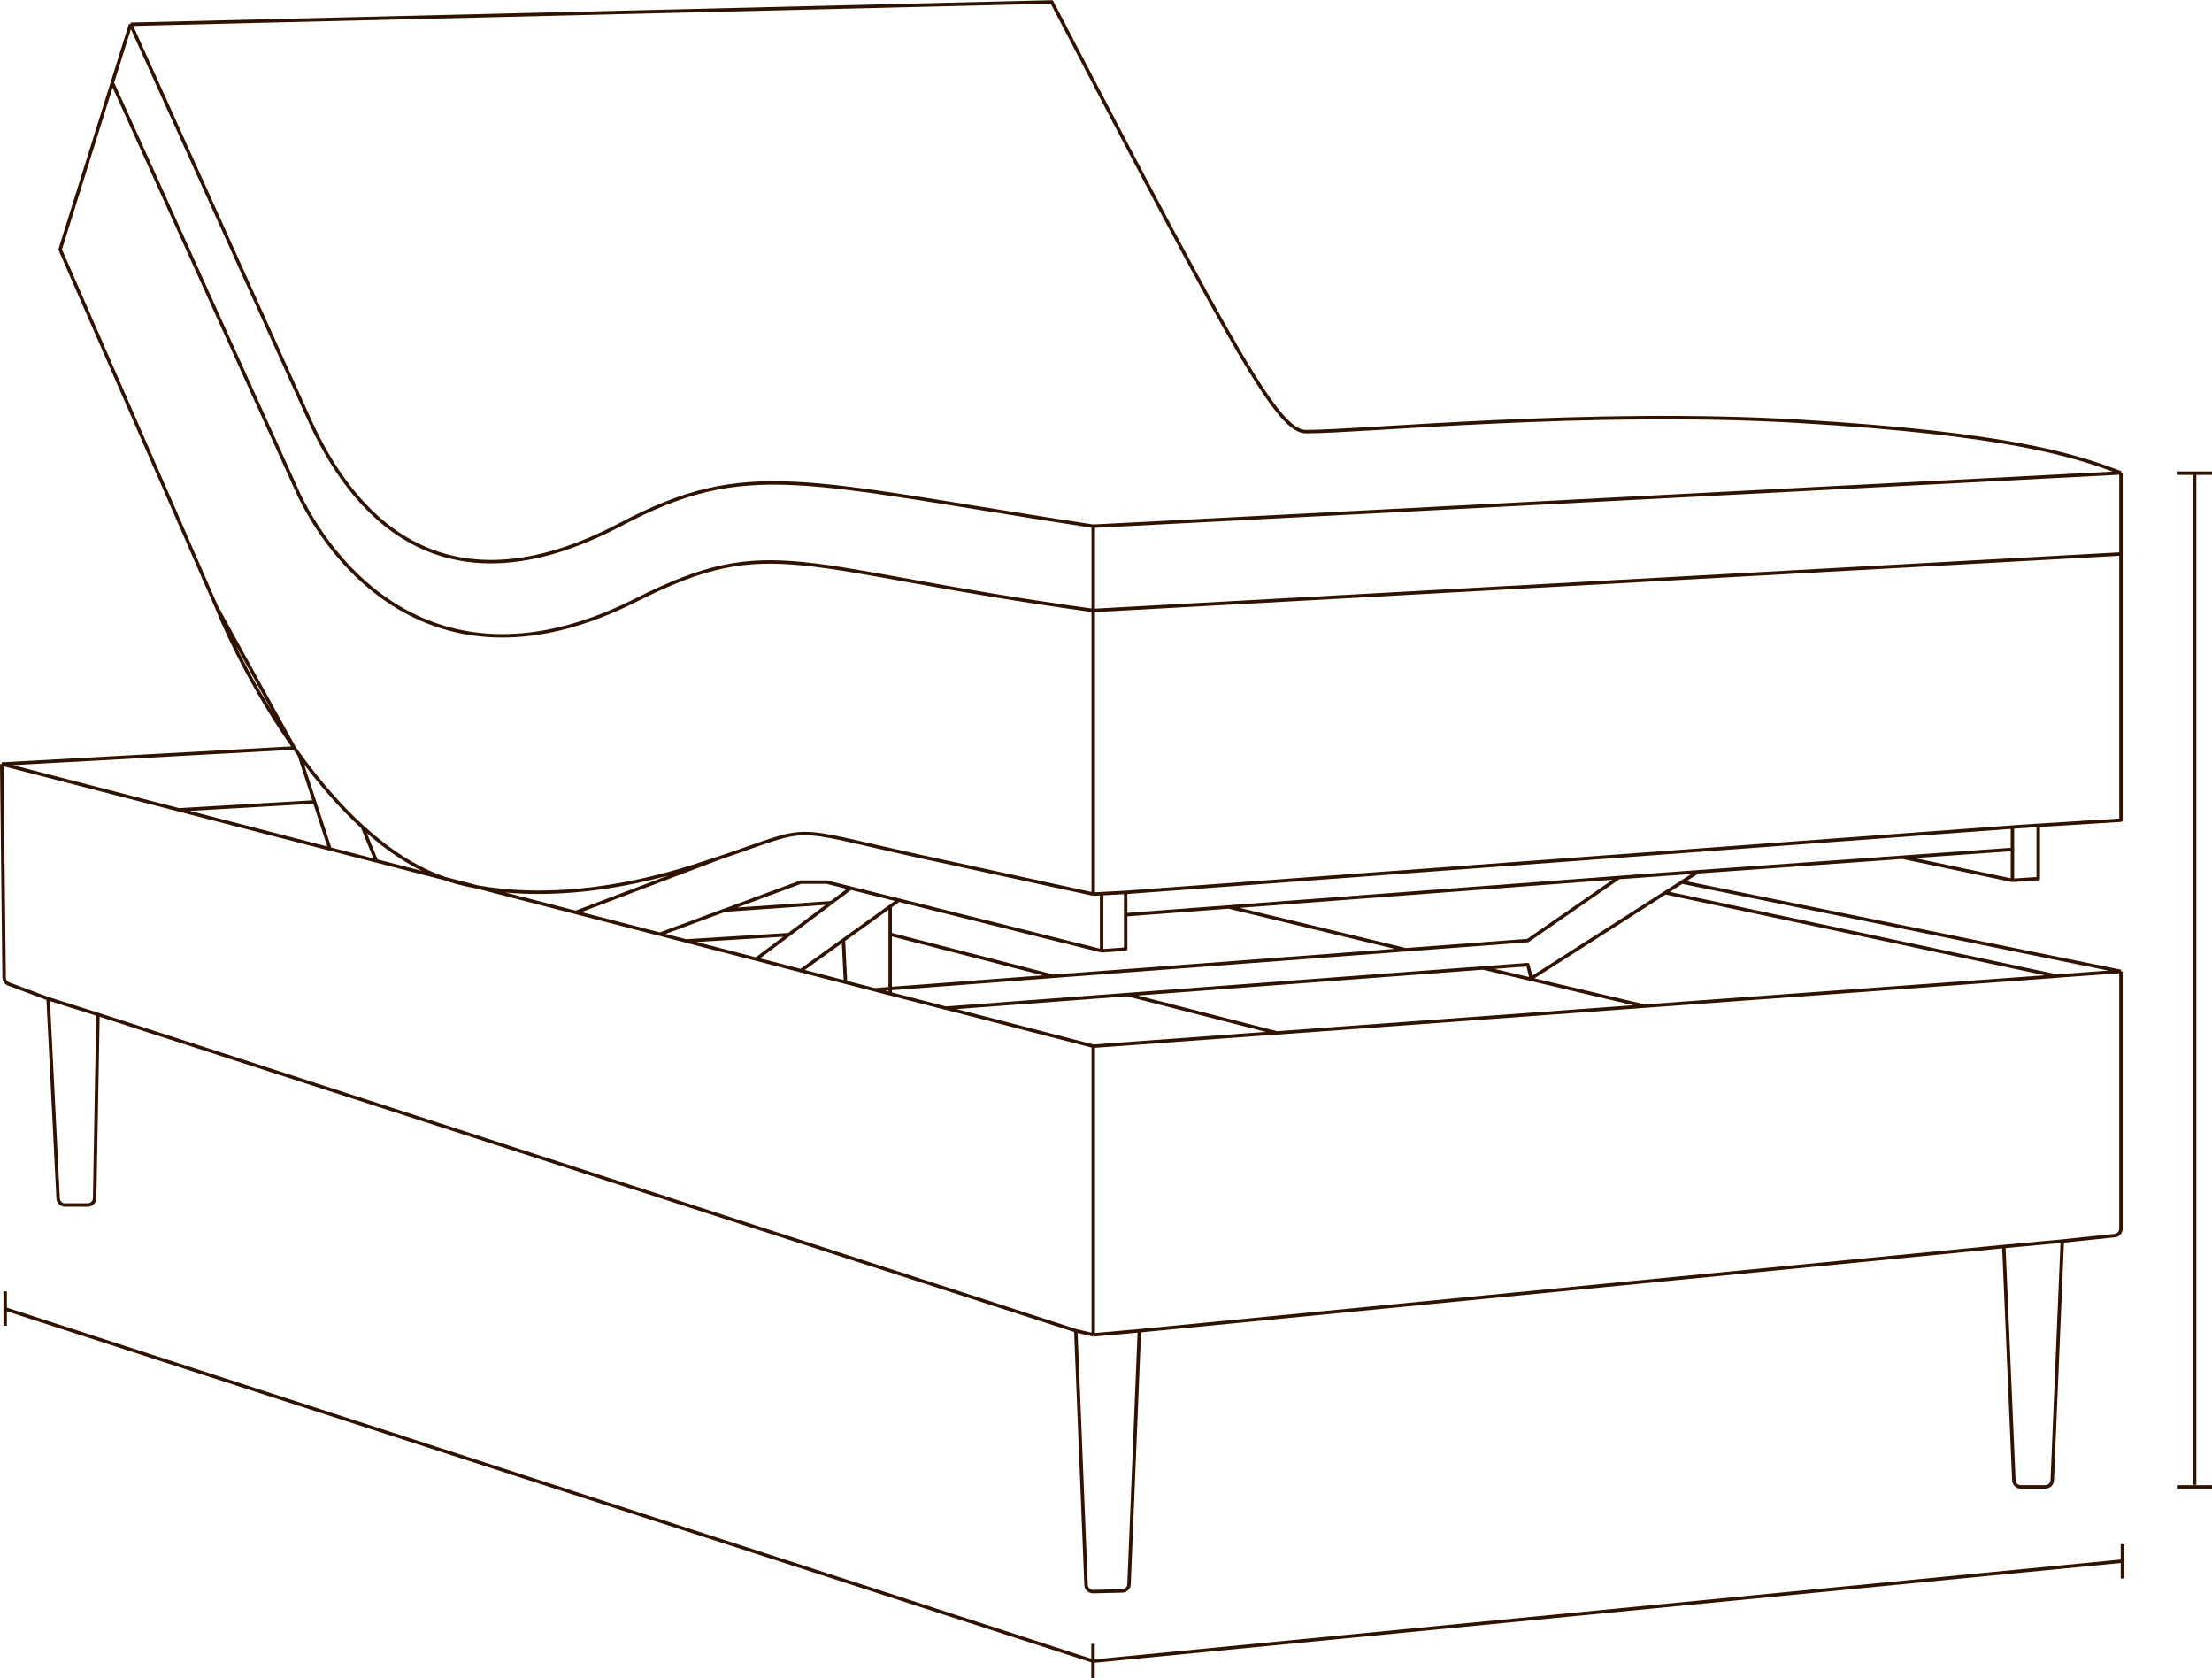 <?xml version="1.0" encoding="UTF-8"?><svg id="Lag_1" xmlns="http://www.w3.org/2000/svg" width="22.7cm" height="17.22cm" viewBox="0 0 643.56 488.07"><defs><style>.cls-1,.cls-2{fill:none;stroke:#2f1300;}.cls-2{stroke-linejoin:round;}</style></defs><path class="cls-2" d="m638.5,431.85V137.57"/><path class="cls-1" d="m643.56,137.57h-10"/><path class="cls-1" d="m643.56,432.43h-10"/><path class="cls-2" d="m.5,222.17l.7,62.12c0,.83.53,1.56,1.3,1.85l11.5,4.3M.5,222.17l85.12-4.67M.5,222.17l51.5,13.31m565.07,47.01v74.85c0,1.02-.77,1.88-1.79,1.99l-15.28,1.6m17.07-78.44l-127.76-25.99m127.76,25.99l-18.57,1.35m-280.43,20.4v83.97m0-83.97l53.43-3.89m-53.43,3.89l-42.87-11.08m42.87,95.05l-5.07-1.21m5.07,1.21l13.43-1.19m268.5-26.09l-2.92,69.58c-.05,1.07-.93,1.92-2,1.92h-7.17c-1.07,0-1.95-.84-2-1.91l-2.92-68.02m17-1.57l-17,1.57m0,0l-251.5,24.52m-18.5-.02l2.99,73.97c.04,1.09.95,1.94,2.05,1.92l8.5-.2c1.05-.02,1.91-.86,1.95-1.92l3.01-73.75m-18.5-.02L28.5,295m-14.5-4.57l2.91,58.1c.05,1.06.93,1.9,2,1.9h6.63c1.09,0,1.98-.87,2-1.96l.96-53.47m-14.5-4.57l14.5,4.57m557-48v-6.5m0,6.5l-32,2.27m32-2.27v9m0-15.5l-258,19m258-19l7.5-.5m-265.5,19.5v6.5m0-6.5l-7,.37m7,6.13v10l-7,.5m7-10.5l30-2.26m196-14.46l32,6.73m-32-6.73l-59.5,4.23m91.5,2.49l7.5-.5v-15.5m24.07-78.93v77.43l-24.07,1.5m24.07-78.93l-299.01,16.43m299.01-16.43v-23.57m-299.01,40v82.5m0-82.5v-24.5m0,24.5c-87.07-12-93.07-23.17-133.07-3-55.54,28-86.5-7-97.95-30.5L32.68,24m285.39,236l2.43-.13m-2.43.13l-50.57-11c-39.4-8.7-30.11-9.01-57.5.23m110.5,27.27v-16.63m0,16.63l-59-14.75m-69.5,9.91l-24.5-6.33m24.5,6.33l7.5,1.94m-7.5-1.94l19-7.03m406.07-127.14l-299.01,15.5m299.01-15.5c-13.07-5-32.37-11.4-93.57-15s-127,3-143.5,3c-8,0-19.5-20.5-74-125L38,7m280.07,146c-85.07-13-100.57-20-137.57-.5-52.93,27.9-78.5-4-90.5-30.5L38,7m0,0l-20.5,65.5,45.5,104m0,0c4.16,10.31,12.06,26.08,22.62,41m-22.62-41l22.62,41m43.84,38c8.85,3.17,34.04,8.5,72.04-3.5,3.18-1.01,5.99-1.93,8.5-2.77m-80.54,6.27l38.04,9.83m-38.04-9.83c-8.5-2.87-16.55-8.24-23.96-14.99m23.96,14.99l-19.96-5.16m100.5-1.12l-42.5,16.11m-80.45-45.83c5.52,7.58,11.71,14.87,18.45,21.01m-18.45-21.01c-.48-.66-.96-1.33-1.44-2m1.44,2l4.47,13.68m4.47,13.68l13.5,3.49m-13.5-3.49l-4.47-13.68m4.47,13.68l-24.5-6.33-19.5-5.04m53.5,5.03l4,9.84m136.5,35.28l8.5,2.2m-8.5-2.2l-13-3.36m13,3.36l-.61-12.28m13.61,15.64v-17.32m0,17.32l-4.5-1.16m4.5,1.16l16.19,4.18m-16.19-21.5l47.5,12.23m-47.5-12.23v-8.11m112.5,36.81l-43.5-11.14m43.5,11.14l107-7.79m-224-4.76l52-3.92m164.5-28.72l-26.5,18.32-35.5,2.68m62-21l23-1.67m-23,1.67l-113.5,8.56m136.5-10.23l-4.68,2.99m-214.12,36.67l52.81-3.95m-21.5-5.32l102.5-7.72m-81,13.04l103.5-7.74m57.82-24.97l-4.82,3.08m0,0l-39,24.92-1-4-13,.97m53-21.9l114,24.27m0,0l-120,8.73m-47-11.1l47,11.1m-69.5-16.4l-51.5-12.44m-265.97-30.56l-39.53,2.3m209.5,26.27l-2.5-.62-11.5-2.88m14,3.5l-2.5,1.8m-26,18.71l-13-3.36m13,3.36l12.39-8.92m2.11-15.09l-2.5-.62-4.5-1.12h-7.5l-22,8.14m36.5-6.39l-5.66,4.25m-21.84,16.4l-20.5-5.3m20.5,5.3l9.5-7.13m15.89,1.58l13.61-9.79m-59.5,10.05l30-1.84m0,0l12.34-9.27m-30.84,2.14l30.84-2.14"/><path class="cls-1" d="m1.5,375.57v10"/><path class="cls-1" d="m318,478.07v10"/><path class="cls-1" d="m617.5,449.07v10"/><path class="cls-2" d="m617.07,454.05l-299.01,29.07L1.22,380.57"/></svg>